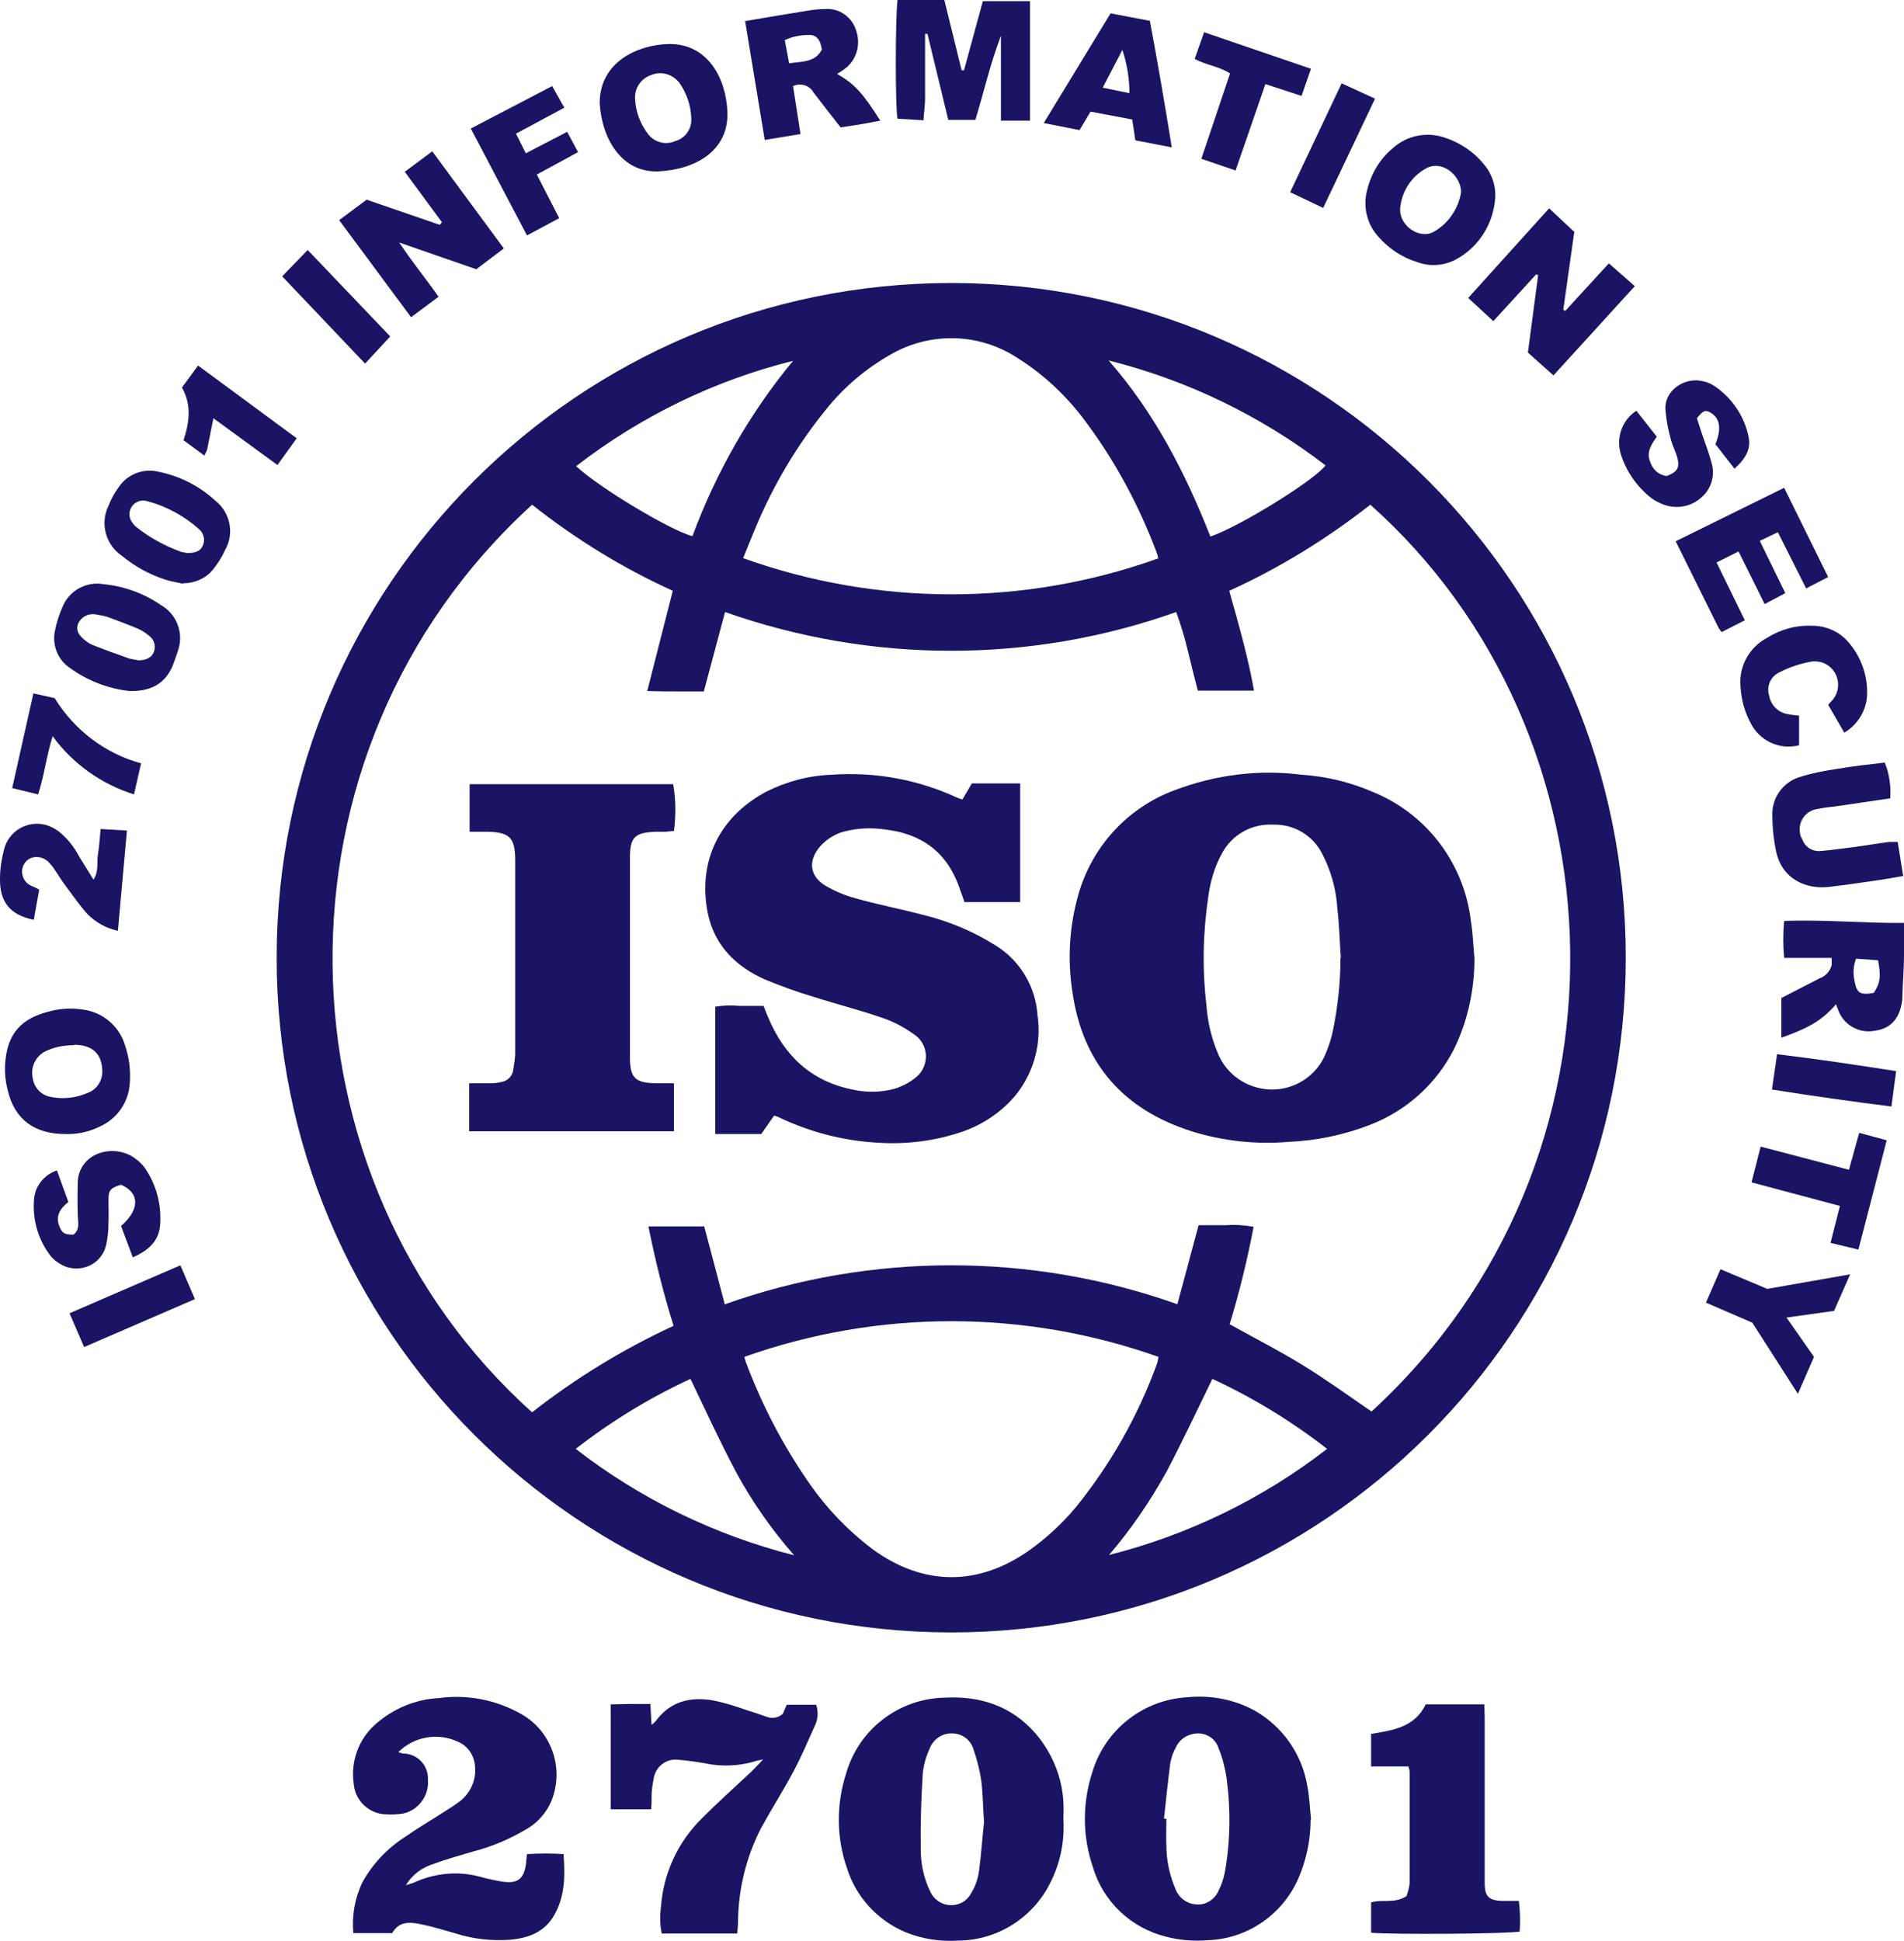 <svg xmlns="http://www.w3.org/2000/svg" id="Layer_1" viewBox="0 0 484.5 493.8"><defs><style>      .st0 {        fill: #1b1464;      }    </style></defs><g id="Layer_2"><g id="katman_1"><path id="Path_14420" class="st0" d="M242.2,72c94.8.1,171.6,77,171.5,171.8s-77,171.6-171.8,171.5c-94.8-.1-171.6-77-171.5-171.8.1-94.7,76.8-171.4,171.5-171.5h.4ZM184.5,331.8c37.2-13.2,77.9-13.2,115.1,0l5.4-20.1c2.5,0,4.7,0,7,0,2.3-.2,4.7,0,7,.4-1.6,8.4-3.6,16.6-6.1,24.8,6.3,3.5,12.6,6.7,18.6,10.4s11.7,7.8,17.5,11.8c69.6-63.8,65.3-172.3-.3-230.7-11.1,8.7-23.1,16.1-35.9,21.9,2.4,8.6,4.8,16.9,6.3,25.4h-14.3c-.9-3.4-1.7-6.7-2.5-10-.8-3.4-1.8-6.7-3-10-37.1,13.2-77.7,13.1-114.8,0l-5.4,20.2h-7c-2.3,0-4.6,0-7.4-.1l6.5-25.5c-12.8-5.8-24.8-13.2-35.8-21.9-69.2,63.1-66.2,171.5,0,230.9,11.1-8.7,23.2-16.1,36-22-2.6-8.3-4.7-16.8-6.4-25.3h14.2l5.3,20.1ZM294.7,142.2c0-.6-.2-1.1-.4-1.7-4.4-11.7-10.3-22.8-17.8-32.9-4.8-6.6-10.8-12.3-17.7-16.6-9.7-6.3-22-6.6-32-.9-6.4,3.6-12.1,8.4-16.7,14.2-7.4,9.1-13.4,19.3-17.9,30.1-1,2.4-2,4.9-3.1,7.6,34.1,12.2,71.4,12.3,105.5.1h0ZM189.4,345.1c.2.8.3,1.3.5,1.7,4.1,10.9,9.5,21.2,16.2,30.8,4.4,6.3,9.7,11.8,15.9,16.5,12.9,9.4,26.8,9.5,39.8.4,4.5-3.2,8.5-6.9,12-11.1,8.9-11,15.9-23.4,20.7-36.7.1-.5.2-1,.3-1.5-34.1-12.1-71.3-12.1-105.4,0ZM282.2,395.6c20.2-5.1,39.1-14.3,55.5-27-9-7-18.8-13-29.2-17.8-3.9,8-7.6,15.9-11.6,23.5-4.2,7.6-9.1,14.8-14.7,21.3h0ZM202.1,395.7c-5.7-6.5-10.7-13.6-14.8-21.2-4.1-7.7-7.7-15.6-11.6-23.7-10.4,4.8-20.2,10.8-29.2,17.8,16.5,12.8,35.5,22,55.7,27.1ZM308,136.5c7.6-2.6,26.6-14.4,29.3-18.1-16.4-12.6-35.2-21.7-55.2-26.7,11.6,13.2,19.5,28.5,25.9,44.8ZM201.8,91.8c-20.1,5-38.9,14.2-55.2,26.8,5.9,5.5,24.1,16.4,29.6,17.8,6-16.2,14.6-31.3,25.6-44.6Z"></path><path id="Path_14421" class="st0" d="M333.5,463c0,5.2-1.1,10.3-3.2,15.1-4.1,9.1-13,15.2-23,15.5-3.6.3-7.2,0-10.6-.9-8.9-2.2-16-8.9-18.6-17.7-2.7-7.9-2.7-16.4-.1-24.3,3.3-10.7,12.8-18.2,24-18.9,6-.6,12,.5,17.3,3.4,7,4,11.9,10.9,13.3,18.8.6,2.9.7,5.9,1,8.8ZM296.3,462.7h.5c0,2.3-.1,4.6,0,6.8,0,4,.9,7.9,2.5,11.5.9,2,2.9,3.4,5.2,3.5,2.3.2,4.5-1.2,5.5-3.3.8-1.6,1.4-3.3,1.7-5,1.4-7.9,1.5-16,.4-24-.4-2.5-1-5-2-7.4-.7-2.3-2.8-3.8-5.2-3.8-2.4,0-4.7,1.3-5.7,3.6-.7,1.2-1.1,2.5-1.4,3.9-.6,4.7-1.1,9.4-1.6,14.1h0Z"></path><path id="Path_14422" class="st0" d="M270.6,463c.3,5.3-.7,10.5-3,15.3-4.3,9.3-13.5,15.3-23.7,15.4-4.6.3-9.2-.4-13.4-2.1-7.2-3-12.7-9-15-16.4-2.7-7.8-2.7-16.2-.2-24,3.2-11.2,13.3-19,24.9-19.3,9.1-.5,17.1,2,23.3,9.1,4.2,4.9,6.8,11.1,7.1,17.6.1,1.4,0,2.9,0,4.4ZM250.4,463.5c-.3-4.2-.3-7.4-.7-10.5-.4-2.7-1.1-5.4-2-8-.7-2.4-2.9-4-5.4-4-2.6-.1-4.9,1.5-5.8,4-.9,2-1.5,4.1-1.7,6.3-.4,6.4-.6,12.9-.5,19.3,0,3.7.8,7.3,2.4,10.6,1.3,2.9,4.7,4.3,7.7,3,1.2-.5,2.2-1.5,2.8-2.7,1-1.6,1.6-3.4,1.9-5.3.6-4.5.9-9.1,1.3-12.6h0Z"></path><path id="Path_14423" class="st0" d="M101.5,445.8c.3.1.7.2,1,.3,3.5,0,6.3,2.7,6.4,6.2,0,0,0,0,0,0v.6c.3,4-2.5,7.7-6.4,8.5-1.4.2-2.8.3-4.2.2-4.4-.1-8-3.5-8.3-7.9-.8-5.6,1.3-11.3,5.5-15,4.5-4,10.2-6.4,16.2-6.7,7.3-1,14.7.5,21,4.1,7,4,10.4,12.2,8.3,20-1,4-3.7,7.4-7.3,9.4-4.1,2.4-8.5,4.3-13.2,5.5-3.3,1-6.7,1.9-9.9,3.1-3.1.9-5.7,2.8-7.3,5.5.7-.2,1.3-.4,1.9-.6,5.4-2.5,11.4-3.1,17.1-1.5,1.8.5,3.7.9,5.5,1.2,4,.6,5.6-.7,6.1-4.9,0-.6.1-1.2.2-2.1,3.1-.2,6.2-.2,9.3,0,.4,5.4.4,10.6-2.3,15.4-2.5,4.5-6.7,6-11.5,6.4-4.6.3-9.2-.2-13.6-1.6-2.9-.8-5.7-1.7-8.6-2.3s-5.8-1-7.6,2.2h-9.9c-.4-4.5.4-9,2.4-13.1,2.6-4.6,6.3-8.5,10.8-11.4,3.3-2.3,6.9-4.4,10.3-6.6,1.3-.8,2.5-1.6,3.7-2.5,2.5-2,4-5.1,3.8-8.3,0-3-1.7-5.7-4.4-6.8-5.1-2.4-11.1-1.3-15.1,2.6Z"></path><path id="Path_14424" class="st0" d="M165.5,433.5c.1,1.9.2,3.4.3,5.3.4-.3.8-.6,1.1-1,3.7-5,8.8-6.2,14.6-5.2,2.9.6,5.8,1.5,8.6,2.5,1.7.5,3.4,1.1,5.1,1.7,1.4.5,2.9.2,4-.8l1-2.3h7.5c.5,1.6.5,3.4-.2,5-1.8,4-3.5,8-5.5,11.8-2.6,4.9-5.6,9.6-8.3,14.5-3.8,7.4-5.8,15.5-5.9,23.8,0,1-.1,1.9-.2,3.1h-19.2c-.5-2.2-.5-4.5-.2-6.8.6-8.5,4.3-16.5,10.4-22.5,4-4,8.2-7.8,12.4-11.7.9-.9,1.8-1.8,3.2-3.3-1.2.3-1.7.3-2.1.5-4.1,1.2-8.5,1.4-12.7.5-2.2-.4-4.5-.7-6.8-.9-3.1-.4-5.9,1.8-6.3,5,0,0,0,0,0,0h0c-.3,1.5-.5,3-.5,4.5,0,1,0,1.9-.1,3.1h-10.3v-26.7c1.7,0,3.4-.1,5-.1h5.4Z"></path><path id="Path_14425" class="st0" d="M349,441.1c5.5-.9,11-1.7,13.8-7.5h14.9c0,1.1.1,2.1.1,3.2v42.6c.1,3,1,4,4.1,4.2,1.5,0,3,0,4.6,0,.3,2.6.4,5.2.2,7.8-2.4.6-32.9.8-37.8.3v-7.7c2.7-.9,5.9.4,9-1.6.4-1.1.7-2.2.8-3.3,0-9.4,0-18.9,0-28.3,0-.5-.2-1-.3-1.4h-9.5v-8.3Z"></path><path id="Path_14426" class="st0" d="M240.3,0l4.4,17.9h.6L250.1.3h12v30.4h-7.4V9.1c-2.7,7-4.3,14.2-6.5,21.4h-6.9l-5.3-21.9h-.6c0,1.8,0,3.5,0,5.3s0,3.6,0,5.4,0,3.8,0,5.7-.3,3.5-.4,5.6l-6.6-.4c-.6-2.2-.6-25.7,0-30.3h12.1Z"></path><path id="Path_14427" class="st0" d="M395.3,95.5l-6.5-5.8,2.6-19.7-.5-.2-10.9,11.9-6.4-5.9,20.6-22.8,6.4,6-2.8,19.8.5.3,11.1-12.1,6.6,5.8-20.7,22.7Z"></path><path id="Path_14428" class="st0" d="M112.5,56.6l-9.5-12.9,7-5.2,18.2,24.7-7,5.3-19.6-6.8c3.3,5,6.8,9.2,10,13.8l-7,5.2-18.3-24.7,7-5.2,18.6,6.4.5-.6Z"></path><path id="Path_14429" class="st0" d="M467.2,255.5c-3.5,4-6.6,5.9-13.9,8.5v-10.1l9.7-5c1.5-.5,2.7-1.8,3.1-3.4,0-.6,0-1.2,0-1.8h-12.1c-.3-3.1-.3-6.3,0-9.4,10.2-.4,20.3.6,30.5.5,0,3,0,5.7,0,8.3,0,3.3-.3,6.6-.4,9.8,0,.6,0,1.2-.1,1.8-.6,4.5-3,7-6.8,7.5-4.2.9-8.4-1.6-9.6-5.7-.2-.3-.3-.7-.4-1.1ZM476.8,252.6c1.6-2.4,1.9-4.1,1.1-8.3l-5.6-.4c-.7,1.8-.8,3.7-.4,5.6.6,3.2,1.4,3.7,4.9,3.1h0Z"></path><path id="Path_14430" class="st0" d="M189.4,5.4c5.4-.9,10.5-1.8,15.6-2.6,1.7-.3,3.3-.5,5-.5,3.6-.3,6.9,2.1,7.9,5.6,1.2,3.6,0,7.6-3.2,9.8-.5.4-1.1.7-1.7,1.1,4.5,2.6,6.5,4.8,11,11.9-1.7.3-3.3.6-4.9.9s-3.3.5-5.2.8c-2.3-2.9-4.6-5.9-6.9-8.9-1-1.8-3.3-2.5-5.2-1.6l1.9,12.2-9.1,1.5-5-30.3ZM209.1,12.5c-.3-2.4-1.4-3.7-3.3-3.6-2.1,0-4.2.4-6.1,1.3l1.1,5.9c3.4-.5,6.7-.2,8.4-3.6Z"></path><path id="Path_14431" class="st0" d="M152.6,26.2c0-10.4,9.6-14.8,17.5-15,9.9-.2,14.7,8.6,15,17.4.3,9.8-8.2,14.6-17.7,15-9.2.3-14.3-8.3-14.8-17.4ZM175.9,30c-.1-3.2-1.2-6.3-3-8.9-1.7-2.2-4.6-3.1-7.2-2-2.5.8-4.2,3.2-4.1,5.9.1,3.3,1.3,6.5,3.3,9.1,1.6,2.1,4.5,2.9,6.9,1.8,2.6-.7,4.3-3.2,4.1-5.8Z"></path><path id="Path_14432" class="st0" d="M380.5,50.1c-.4,6.7-4.1,12.7-10,15.9-3,1.6-6.6,1.9-9.8.7-3.7-1.1-7.1-3.3-9.7-6.2-3.1-3.2-4.3-7.9-3.1-12.2,1-4.1,3.2-7.8,6.4-10.5,3.7-3.4,8.9-4.4,13.6-2.7,3.8,1.3,7.2,3.6,9.7,6.7,2,2.3,3,5.3,2.9,8.3ZM371.8,48.9c0-4.3-5-8.5-9.2-5.9-3.6,2.1-5.9,5.8-6.3,9.9-.4,4.4,4.8,8.1,8.5,6.1,3.7-2.1,6.3-5.8,7-10.1h0Z"></path><path id="Path_14433" class="st0" d="M16.6,288.5c-7.9,0-12.9-3.8-14.6-11-.7-2.6-.9-5.3-.6-7.9.7-6.8,4.2-10.5,10.8-12.2,2.8-.8,5.7-1,8.5-.6,5.2.5,9.6,4.1,11.1,9.1,1.1,3.2,1.5,6.6,1.2,10-.4,4.8-3.4,8.9-7.8,10.8-2.7,1.3-5.6,1.9-8.6,1.8ZM18.9,265.9c-2.7,0-5.4.5-7.8,1.8-2.2,1.4-3.3,3.9-2.8,6.4.3,2.6,2.2,4.6,4.8,5,3.1.6,6.4.2,9.3-1.1,2.4-.9,3.9-3.4,3.6-6-.2-4-2.6-6.2-7.2-6.2h0Z"></path><path id="Path_14434" class="st0" d="M484.1,222.9c-2.2.4-4.1.7-6,1-4.1.6-8.2,1.2-12.4,1.7-6,.8-12.4-1.9-13.8-9.3-.6-2.9-.9-5.9-.9-8.8-.2-4.5,2.7-8.5,6.9-9.8,3.1-1,6.3-1.6,9.6-2.1,4-.7,8-1.1,12.1-1.6,1.2,2.9,1.6,6,1.4,9.1l-12.9,1.9c-1.9.3-3.8.4-5.6.8-2.9.4-4.9,3-4.5,5.9,0,.6.3,1.3.6,1.8.7,2,2.6,3.2,4.7,3,2.6-.2,5.1-.6,7.7-.9,3.2-.4,6.5-1,9.7-1.4.7,0,1.5,0,2.2,0l1.4,8.7Z"></path><path id="Path_14435" class="st0" d="M449,153.6l-6.6-13.3-5.6,2.8,7.2,14.7-5.9,3c-.3-.3-.5-.7-.8-1.1-3.6-7.2-7.1-14.4-10.9-22l27.6-13.6,11.2,22.7-5.6,2.9-7.2-14.3-4.6,2.2,6.5,13.3-5.3,2.8Z"></path><path id="Path_14436" class="st0" d="M441.5,119.4l-5-6.4c1.6-3.9,1.2-6.6-1.2-8-1.3-.8-1.9-.6-3.5,1.4l1.3,4c.8,2.4,1.8,4.9,2.4,7.3,1,3.1,0,6.6-2.4,8.7-2.6,2.5-6.4,3.2-9.7,2-1.3-.5-2.5-1.1-3.6-2-3.5-2.9-6.1-6.7-7.4-11-1.2-4.1.4-8.6,4-10.9l5.2,6.6c-1.4,2-2.8,4-1.6,6.6.6,1.8,2.2,3.2,4.1,3.4,2.7-1,3.4-2.1,2.7-4.7-.4-1.5-1.2-3-1.6-4.5-.7-2.5-1.2-5-1.4-7.6-.4-5.1,5.1-8.5,9.6-7.3,1.1.2,2.1.7,3,1.3,4.5,3.1,7.6,7.8,8.6,13.1.5,2.8-.7,5.2-3.6,7.8Z"></path><path id="Path_14437" class="st0" d="M14.5,297.8l2.9,8c-2.2,1.7-3.4,3.7-2.2,6.4.7,1.6,1.3,1.9,3.5,1.9,1.6-1.2,1.2-3,1.1-4.6-.1-3.1-.1-6.1,0-9.2.7-7.3,9.5-9.5,14.7-5.5,1.1.8,2.1,1.8,2.8,3,2.7,4.2,3.9,9.3,3.4,14.3-.5,4-3.2,6.1-6.9,7.8l-3-8c4.8-4.2,4.8-8.4,0-10.5-2.6.8-3.2,1.3-3.2,3.8,0,2,.1,4,0,6,0,1.9-.2,3.8-.6,5.6-1,4.2-5.2,6.7-9.4,5.7-1-.2-1.9-.7-2.7-1.2-1.1-.7-2-1.6-2.7-2.7-2.8-4.1-4-9-3.5-13.9.4-3.2,2.7-5.9,5.7-6.9Z"></path><path id="Path_14438" class="st0" d="M298.2,37.5l-9.3-1.8c-.3-2-.5-3.6-.8-5.3l-10.6-2-2.8,4.7-9.1-1.8,17-27.9,10,1.9c2,10.6,3.8,21.2,5.6,32.3ZM287.4,23.7c0-3.7-.6-7.4-1.8-11l-5,9.6,6.8,1.4Z"></path><path id="Path_14439" class="st0" d="M46.5,148.5c-1.6-.4-3.3-.6-4.9-1.2-3.9-1.3-7.4-3.3-10.6-5.9-4.1-2.8-5.6-8.2-3.4-12.7.7-1.8,1.6-3.4,2.7-4.9,2.2-3.2,6.2-4.7,10-3.8,5.4,1.1,10.4,3.6,14.4,7.3,3.9,3,5,8.4,2.6,12.6-.8,1.8-1.9,3.5-3.1,5-1.9,2.3-4.7,3.5-7.7,3.5ZM47.6,140.7c2.2,0,3.4-.5,4-1.9.7-1.5.2-3.3-1.1-4.3-3.7-3.3-8.2-5.7-13-7-1.6-.5-3.3.2-4.1,1.6-.7,1.2-.6,2.8.3,3.9.3.4.6.8,1,1.1,3.4,2.7,7.3,4.8,11.4,6.3.5.1,1,.2,1.5.3h0Z"></path><path id="Path_14440" class="st0" d="M457.8,182v7.6c-5,1.3-10.2-1.2-12.4-5.8-1.5-2.8-2.3-5.9-2.5-9.1-.5-5.1,2.2-10,6.7-12.4,3.5-2.2,7.5-3.3,11.6-3.1,3.4,0,6.7,1.4,9,4,3.4,3.8,5.1,8.7,4.9,13.7-.2,3.9-2.4,7.5-5.8,9.5l-4.1-7.1c.4-.4.7-.8,1-1.1,2.2-2.4,2-6.2-.4-8.4-1.3-1.2-3-1.7-4.8-1.5-2.8.5-5.6,1.4-8.1,2.7-2.3,1-3.5,3.6-2.7,6,.4,2.4,2.3,4.3,4.8,4.7.9.2,1.7.2,2.9.4Z"></path><path id="Path_14441" class="st0" d="M33,175.8c-5.6-.6-10.9-2.7-15.4-6-3-2.1-4.4-5.9-3.6-9.4.4-2.1,1.1-4.2,2-6.2,1.7-4,6-6.3,10.2-5.6,5.3.5,10.3,2.3,14.7,5.3,4.2,2.4,6,7.4,4.3,11.9-.4,1.3-.9,2.6-1.4,3.9-2,4.3-5.4,6.2-10.8,6.1ZM35,168c2.4,0,3.7-.8,4.2-2.3.5-1.4,0-3-1.2-3.9-.9-.8-1.9-1.4-3-1.9-2.4-1-4.8-1.9-7.2-2.8-1.1-.4-2.3-.6-3.5-.8-1.8-.3-3.6.6-4.4,2.3-.6,1.5-.1,2.8,1.5,4.1.7.6,1.4,1.1,2.2,1.4,3,1.2,6.1,2.3,9.2,3.4.7.2,1.4.3,2.1.4Z"></path><path id="Path_14442" class="st0" d="M10,226.2l-1.4,7.8C2.6,232.8-.1,229.5,0,223.5c0-2.5.4-4.9,1-7.3,1.1-4.6,5.7-7.5,10.4-6.4,1.2.3,2.4.9,3.4,1.6,2.3,1.8,4.1,4.1,5.4,6.6l3.6,5.8c1.4-2.2.8-4.4,1.1-6.3s.5-4.1.7-6.6l6.7.4c-.8,8.6-1.5,16.9-2.3,25.5-2.9-.6-5.6-2.1-7.7-4.2-2-2.2-3.7-4.7-5.5-7.1-1.1-1.4-2-3-3-4.4-.3-.5-.7-1-1.1-1.4-1.1-1.4-2.9-2-4.6-1.5-1.5.5-2.4,1.9-2.5,3.4,0,1.8,1,3.3,2.7,3.9.5.2.9.4,1.6.8Z"></path><path id="Path_14443" class="st0" d="M144.3,33.5l2.8,5.2-10.5,5.7,5.7,11.1-8.2,4.4-14.3-27.2,20.7-10.8,3.1,5.5-12.3,6.6,2.5,5,10.6-5.5Z"></path><path id="Path_14444" class="st0" d="M445.9,336.5l-11.8-5.1,3.7-8.5,11.9,5,21.1-3.7-4.1,9.3-12.1,1.7,7,10-4.1,9.4-11.6-18.1Z"></path><path id="Path_14445" class="st0" d="M314.5,43.4l-8.8-3,7.3-21.7c-2.7-1.8-6-2.1-9-3.7l2.4-6.8,27.2,9.3-2.4,6.9-9.2-3-7.6,22Z"></path><path id="Path_14446" class="st0" d="M448,291.7l22.5,5.9,2.6-9.4,7,1.9-7.2,27.8-7.1-1.7,2.4-9.4-22.5-6,2.3-9Z"></path><path id="Path_14447" class="st0" d="M9.7,202.1l-6.6-1.6,5.4-24.1,5.4,1.2c5,8.1,12.8,14.1,22,16.6l-1.8,7.9c-8.3-2.6-15.6-7.8-20.7-14.8-1.6,5-2.1,9.9-3.7,14.8Z"></path><path id="Path_14448" class="st0" d="M54.3,106.4c-.6,3-1.1,5.5-1.6,8-.2.5-.4,1-.7,1.5l-5.3-3.9c1.5-4.5,2.1-9-.4-13.4l4.1-5.6,25.1,18.5-4.9,6.8-16.3-11.9Z"></path><path id="Path_14449" class="st0" d="M99.3,85.6l-6.4,6.9-21.1-22.2,6.5-6.7,21.1,22.1Z"></path><path id="Path_14450" class="st0" d="M336.7,52.9l-8.4-4,13.1-27.7,8.5,3.9-13.2,27.8Z"></path><path id="Path_14451" class="st0" d="M45.9,321.9l3.7,8.6-28.2,12.2-3.7-8.6,28.2-12.2Z"></path><path id="Path_14452" class="st0" d="M450.9,277.2l1.3-9c10.1,1.2,20,2.7,30.3,4.3l-1.2,9c-10.3-1.3-20.2-2.7-30.3-4.3Z"></path><path id="Path_14453" class="st0" d="M375.2,243.8c0,8-1.7,15.9-5.2,23.1-4.5,8.8-12,15.6-21.2,19.2-6.7,2.6-13.7,4.1-20.9,4.4-8.3.7-16.7-.2-24.7-2.7-17.3-5.5-27.7-17.2-30.3-35.4-1.3-8.3-.8-16.7,1.5-24.8,3.5-12.3,12.6-22.2,24.6-26.6,10.3-3.9,21.3-5.3,32.2-3.9,6.3.4,12.4,1.9,18.2,4.4,13.7,5.6,23.2,18.2,24.9,32.9.5,3.1.6,6.3.9,9.5ZM341.2,243.8c-.3-4.2-.4-8.5-.9-12.8-.3-4.8-1.6-9.4-3.8-13.7-2.4-4.8-7.3-7.7-12.6-7.5-5.4-.3-10.5,2.6-13,7.4-1.8,3.3-2.9,7-3.4,10.7-1.4,9.2-1.6,18.6-.5,27.9.3,4.3,1.3,8.4,3,12.4,3.2,7.5,12,11,19.5,7.8,3.3-1.4,6-4,7.5-7.2.9-2,1.6-4,2.1-6.2,1.3-6.2,2-12.6,2-18.9h.1Z"></path><path id="Path_14454" class="st0" d="M245.4,229.4c-.6-1.6-1-2.9-1.5-4.2-3.3-8.8-9.8-13.2-18.9-14.2-3.5-.5-7-.3-10.4.6-2.2.6-4.2,1.9-5.8,3.6-3.2,3.6-2.9,7.6,1.2,10.1,2.4,1.4,5,2.5,7.6,3.2,5.6,1.6,11.4,2.7,17.1,4.2,6.6,1.6,12.9,4.2,18.6,7.8,6.2,3.8,10.2,10.4,10.7,17.7,1.1,7.4-1,14.9-5.7,20.6-3.6,4.2-8.2,7.3-13.4,9.1-7,2.4-14.4,3.3-21.7,2.8-8.7-.5-17.1-2.7-24.9-6.4-.3-.2-.7-.3-1.3-.5l-3.3,4.7h-11.7v-32.4c2-.3,4.1-.4,6.1-.2,2,0,4,0,6.2,0,.4,1.1.8,2.1,1.2,3,4.1,9.7,10.9,16.2,21.5,18.3,3.5.8,7.2.7,10.6-.2,1.9-.6,3.7-1.5,5.2-2.7,3-2.2,3.7-6.4,1.6-9.4-.4-.6-1-1.2-1.6-1.6-2.6-1.9-5.4-3.4-8.4-4.4-5.8-2-11.8-3.5-17.7-5.4-4.1-1.2-8.1-2.7-12-4.3-7.5-3.3-12.9-8.7-14.6-16.9-2.6-13.1,2.9-24.5,14.9-30.9,5.2-2.6,10.8-4.1,16.6-4.3,11-.8,21.9,1.2,31.9,5.8.4.2.7.3,1.4.5l2.4-4.1h12.3v30.2c-2.3,0-4.6,0-7,0h-7.4Z"></path><path id="Path_14455" class="st0" d="M171.5,275.6v12.2h-52.1v-12.2h4.7c1.1,0,2.2,0,3.3-.3,1.7-.2,3-1.5,3.2-3.1.2-1.3.4-2.5.5-3.8v-49.5c0-5.8-1.4-7.2-7.2-7.3h-4.4v-12.1h51.8c.7,3.9.7,8,.2,11.9-.7,0-1.5.2-2.2.2s-1.6,0-2.4,0c-5.3.2-6.6,1.3-6.6,6.6,0,16.9,0,33.8,0,50.7,0,5.4,1.3,6.6,6.7,6.7,1.5,0,2.9,0,4.7,0Z"></path></g></g></svg>